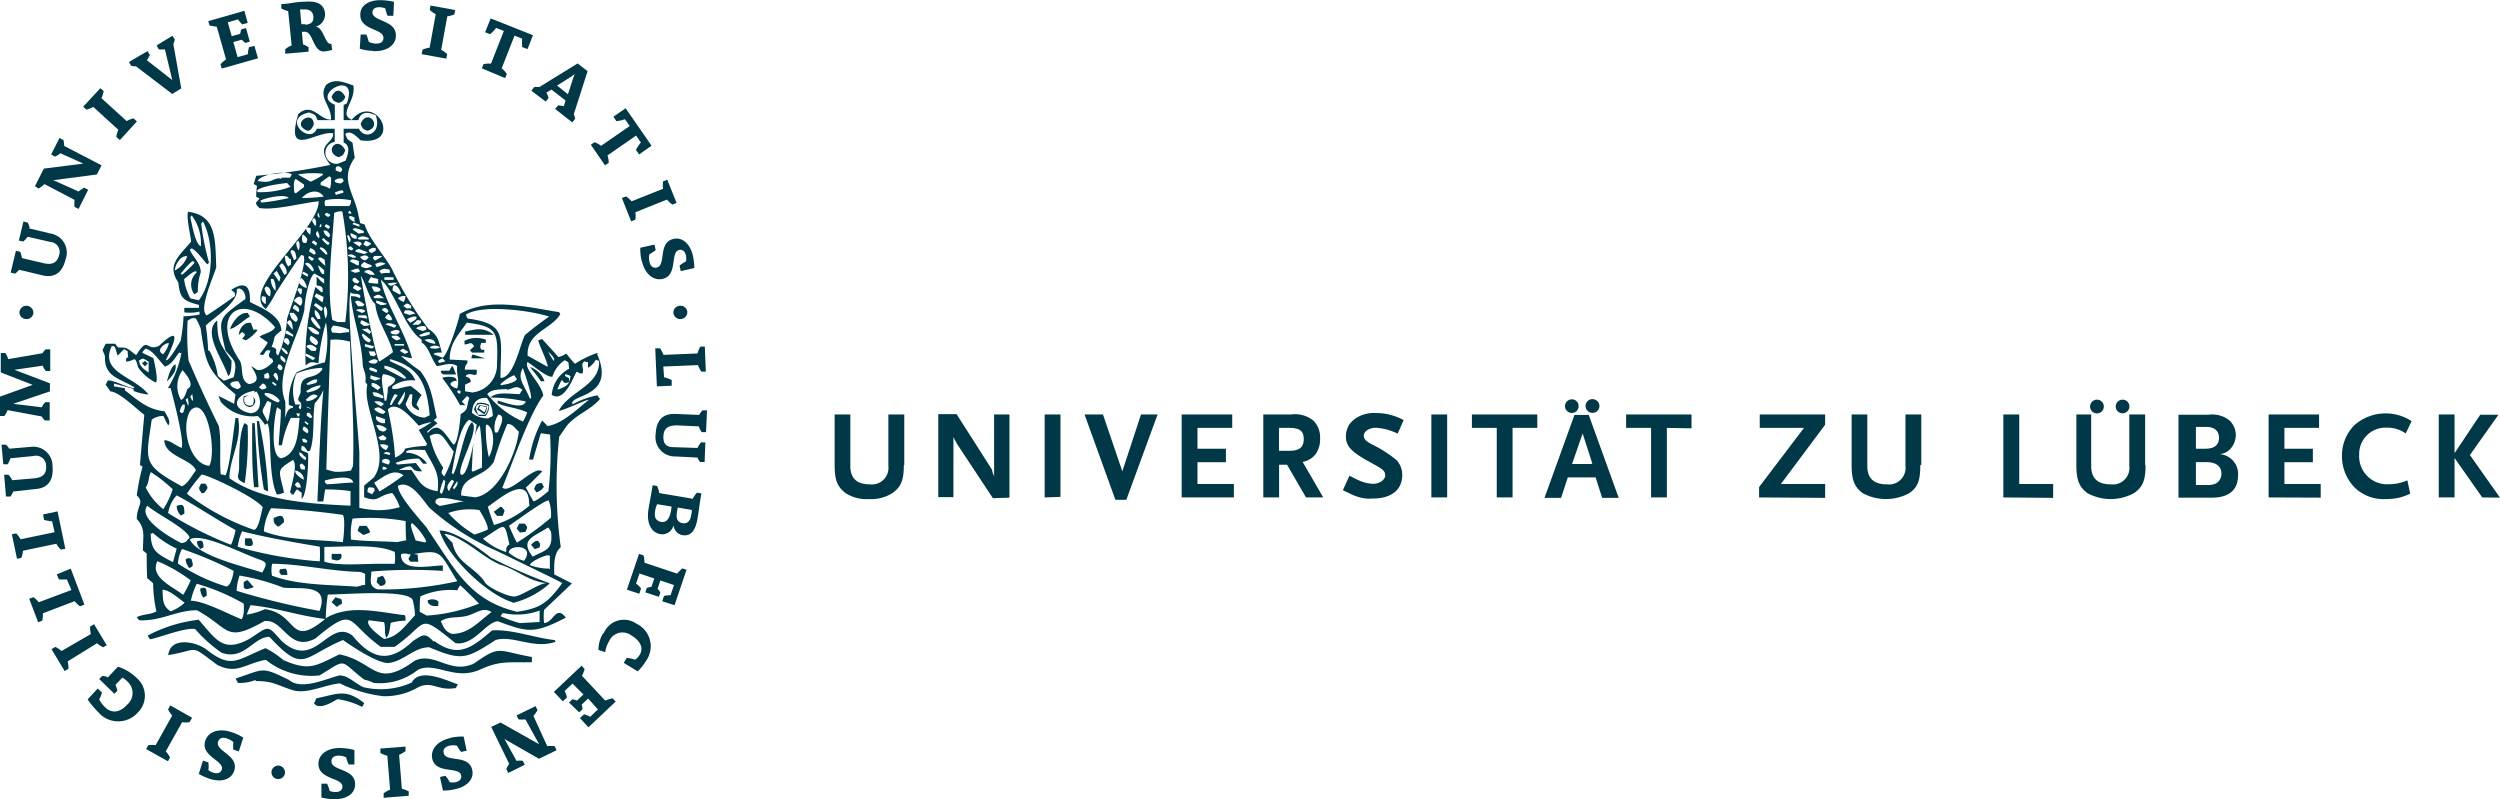<svg id="Ebene_1" data-name="Ebene 1" xmlns="http://www.w3.org/2000/svg" viewBox="0 0 229.38 73.32" width="2293.8" height="733.2"><defs><style>.cls-1{fill:#003847;}</style></defs><title>universitaet_luebeck</title><path class="cls-1" d="M63.6,41.21a9.28,9.28,0,0,0-2.06,1c-1.22-1.31-.39-.92-1.51-.62-.5-.56-1-1.11-1.51-1.66l-.34.13c0,.29,1,2.27.84,2.42L57.2,41.46c-.09-2.15,2.1-2.35,3-3.8l-.11-.19c-3-.47-6.45-1.39-9.11.17-.12.7-1.21,4-1.6,4l-.81-.31c.06-.18.59-.15.76-.15C49,40,49,39.62,48.09,39a32.33,32.33,0,0,1-3.38-5.57c-.81-1.37-2.07-2.72-2.46-4l-.41-.13c-.05-.21-.09-.41-.14-.61-.36-2.18-1.81-3.31-.36-5.39-.08-.47-.14-.93-.21-1.39-.51-.32-.48-.3-.66-.79.48-.38,1,.2,1.41.59,4,.53,1.39-4.52-.82-1.89-1.26-.54.41-1.7.15-3.15-.94-.32-1.69-.66-2.49-.06-.78,1.2.51,1.9.44,3.19-1,.09-1.73-1.65-3-.51-1.26,4.19,1.65,1.5,3.19,1.77.12.95-1.75,1-.25,2.9a59.73,59.73,0,0,1-6.8,1c-.08.25-.16.5-.23.75l.3.18a5.92,5.92,0,0,0-.07,1l.29.14c-.2.43-.58.29,0,.89,1.43.22,3.85-.46,5.44-.62,0,2.69-7.29,8.06-4.85,9.88a10.61,10.61,0,0,0,.94-1.52c.23-.34,2-3.12,2.33-3.44l.21.08c.29,1-1.15,4.49-1.53,5.77a9.57,9.57,0,0,1-.82,3.38c-.47-.33.2-.57-.6-.8.44-1-.06-.74.9-1.5-.09-1.47-1.94-2.09-2.89-2.62.08-1.69-.64-1.82-1.72-1.1l.34.27V36c-.84.6-1.75,1.24-2.58,1.77-.8-.52.68-3.69.87-4.41-.09-2.69,0-4.76-2.57-5.1-.21.4.2,2.06.27,2.73-1.09,1.32-2.28,2.16-1.18,3.75.16,1.49.47,1.69,1.9,2.07,0,.08,0,.17,0,.27H25.7c0,.13,0,.27,0,.41a4,4,0,0,0,1.4-.07,2.53,2.53,0,0,0,0,.27,9.45,9.45,0,0,1-1.47.16,15.66,15.66,0,0,1-.27,2.26c-.18.3-1.16,2-1.35,1.75.87-1.75,1.43-3.25-.64-1.29-1.22.54-.93-1-2.09.85-.84-.65-.8-.73-1.64-.7-.1-.11-.19-.23-.28-.35h-.87c-.1.19-.2.38-.29.58.07.17.15.36.22.55-.07,1.93,1.29,2,2.73,2.88-.25.26-1.9-.72-2.47-.64-.07.13-.13.27-.19.4l.43.6c.84.07,2.27,1.51,3.11,2.15-.14,1.53-.27,3.07-.4,4.6l.24.16a19,19,0,0,0-.53,2.64c.73.65,0,.94,0,2.16.8.86.58,1.55.56,2.88l.35.29c0,.75,0,1.5.05,2.26l.54.46a12.49,12.49,0,0,0,.3,2.59c-.6.32-1.17.22-1.81.53l.23.28c2,.1,3.44-.92,5.29-.92,3.06,1.64,2.53,3.08,6.2,1,1.76-.25,2.24,2.9,4.68,1.59,3.72-3.1,2.78-1.52,6,.77H45c3.19-2.24,2-3.22,5.58-.34,1.68.28,2.85-2,3.9-2,2.74,1,3.29,1.18,6.23-.34-.93-1.21-1.14.49-2,.49a5.19,5.19,0,0,1,0-1.2l2.56-2.43v0l-1.63-.83c0-.92-.06-1.92.6-2.49a42,42,0,0,1-.14-10.14l.69-1c.92-1.09,2.1-1.38,3.05-2.46l-.24-.34a7.94,7.94,0,0,0-2.28.83c-.38-.94,4-.57,2.28-4.56ZM33.18,36.09l0,.61h-.09c-.36-.31-.3-.37-.27-.67a.43.43,0,0,1,.32.05Zm.38-.07c-.37-.15-.42-.51-.51-.73l.16-.18c.61.12.35.91.35.91Zm.31-1.6a1.74,1.74,0,0,1,.19,1.09,1.56,1.56,0,0,1-.42-1.09Zm.32-.74c.1.19.21.4.34.61-.11.38-.11.38-.14.36l-.5-.72.3-.25Zm.46-.7a1.15,1.15,0,0,1,.45.94,1.64,1.64,0,0,0-.22.14c-.15-.29-.31-.58-.47-.85a2.55,2.55,0,0,1,.24-.23Zm.84-.37c0,.16,0,.33,0,.5a1.84,1.84,0,0,0-.25.17,1.41,1.41,0,0,1-.3-1c.35,0,.24.25.54.34Zm.5-.09c-.06.07-.14.17-.22.17l-.33-.76.11-.17c.31.06.36.24.44.76Zm.18-.75a1.27,1.27,0,0,1-.2-.69c.05,0,.1-.11.17-.17.23.16.13,1,0,.86Zm18.54,33.6c.07-.11.15-.2.22-.3a5.93,5.93,0,0,0,3.37-.22c0,.34,0,.69,0,1.05l-1.82.1a11.31,11.31,0,0,1-1.75-.63ZM48,57.32c-.6-.76-2.7-3-2.7-3.92,1.13-.54,2.15,1.11,2.87,2a22.65,22.65,0,0,0,6.14,3.95c6,2.91,6,2.91,6.06,3-1.37,1.85-2.06,2.31-4.15,2.61-4.4-1.06-5.66-3.89-8.22-7.6Zm6.49-11.48c.61.33,1.77.39,2.67.83a4.28,4.28,0,0,1-.39.84A8.84,8.84,0,0,1,53.5,45c.35-.49,1.21-.42,1.78-.48a.28.28,0,0,0,0,.08c.72-.15.88-.46,1.44,0l-.26.39c-.81,0-2.13-.26-2.67.32a14.88,14.88,0,0,1,3.24.36c-.25.82-2.13,0-2.58-.08a2.18,2.18,0,0,0,0,.25Zm2.27-3.24c.11.26,1.13,3.28.62,2.74-.48-1.19-1.18-1.77-.62-2.74Zm-2,1.57-.06-.09a4.23,4.23,0,0,1,1.27-.83,3.9,3.9,0,0,0,.25.36c-.21.38-1.1.5-1.46.56ZM39.07,29.63a.45.45,0,0,1-.17.21,2.35,2.35,0,0,0-.32-.23.78.78,0,0,1,.11-.2.69.69,0,0,1,.38.22Zm0-1-.18.11-.29-.18v-.09c.18-.15.13-.15.48.05a.37.37,0,0,0,0,.11Zm-2,3.82a.3.3,0,0,1,.09-.13l.42.23a.2.2,0,0,1-.2.2,1.25,1.25,0,0,1-.31-.3Zm.53,1.21a.41.41,0,0,0-.15.07c-.22-.24-.44-.47-.67-.7.27-.28.7.17.82.63Zm-.44-1.76c0-.07,0-.07.11-.32.16.1.5.17.47.54a.35.35,0,0,0-.13.08l-.45-.3Zm1.37,2.55c0,.13,0,.26,0,.39s0,0,0,0c-.37-.22-.51-.5-.69-.62v.79c.28.09.59,0,.56.57l-.1.08-.57-.5a23,23,0,0,0-.9,7.2c.5-.38.5-.32,1.18-.21a18.79,18.79,0,0,1,.69-3.74,9.87,9.87,0,0,1-.1,3.66A15.55,15.55,0,0,0,36,43a5.1,5.1,0,0,0-.7,3l.37.1v.14c-.49.06-.56.47-.72.93h0s.06-1.41,0-1.54c-1-2.48,1.29-6,1.77-8.38,0-.76.4-3,.92-3.33l.85.49ZM34.36,49.68h.3a8.91,8.91,0,0,1,.82-2.51l.8,0c-.15,1.3-.15,3.33-1.7,3.71-1.13-.2-.56-4.31-.36-4.68l.34.24c0,1-.14,2.07-.2,3.19Zm.1-4.1a.48.48,0,0,1-.16.18,4.26,4.26,0,0,1-1.22-.7,1.09,1.09,0,0,1,0-.18,1.61,1.61,0,0,1,1.37.7Zm-.41-1.35a2.47,2.47,0,0,0-.27-.21.86.86,0,0,1,0-.16.75.75,0,0,1,.39.29l-.13.08Zm-1.91.43,0,.2.16-.12c.52.62.54,2-.55,2-2-.44-1.29-1.8.36-2.05Zm-1.57-.13c-.74-.19-1-.72.08-.72.17.31.44.58-.08.72Zm2-.18L32.9,44c.17.11.23.06.35.42a1,1,0,0,1-.42.15c-.29-.19-.29-.19-.31-.24Zm.4-1.11c.13-.08.26-.16.4-.23a.94.94,0,0,1,.14.38c0,.06-.07.13-.11.2h0a2.25,2.25,0,0,0-.36-.06l0-.29Zm.36,2.37.35.17s-.23,1.86-.36,1.71c-.59-1.21-.56-.73,0-1.88Zm4.87-1.43c0,.4-.89.6-1.19.67l-.13-.11a2.72,2.72,0,0,1,1.32-.56Zm-.38-.24a3.6,3.6,0,0,1-.83.21.83.83,0,0,0-.07-.13c.39-.2.51-.4,1-.36l-.1.28Zm.13,1.21a1.45,1.45,0,0,1-1,.49l-.1-.14c.32-.25.61-.68,1.07-.35Zm-1,1a.87.87,0,0,1,.36.18h-.06l-.33-.14a0,0,0,0,1,0,0Zm.49.94c-.06.05-.1.09-.17.09s-.23-.15-.34-.22v-.2c.23-.16.32,0,.51.33Zm-.32.62a.43.43,0,0,0-.12.11l-.24-.22a.71.71,0,0,1,0-.15c.11.08.23.16.35.26Zm-.45.25c.64.27.34.66.3.62-.39-.27-.52-.3-.3-.62ZM37,49.29a1.11,1.11,0,0,0-.07.16l-.32-.05-.11-.26c.19-.13.27-.06.5.15Zm-.54-2.89h-.07a1.07,1.07,0,0,0-.19-.13c0-.19.07-.19.14-.32l-.45,0A4,4,0,0,1,36,43.09a7.07,7.07,0,0,1,2.32-.51l.06.1c-.73,1.19-2.11.19-2,2.09-.1.54-.46.66,0,1a1,1,0,0,1,0,.63Zm-.18.33,0,.2-.14.15a3.24,3.24,0,0,1-.17-.32l.28,0Zm.58,4.11V51a.13.13,0,0,1-.12,0,1.19,1.19,0,0,1-.49-.48l0-.19c.28.06.28.25.58.43Zm-.09.81,0,.26h-.16c-.32,0-.25-.24-.33-.38.21-.28.21-.18.52.13Zm-.12,1.2c-.36-.22-.78-.5-.78-.84.28,0,.84.34.78.84Zm-.26.71h-.33c-.07-.08-.15-.16-.22-.25a1.25,1.25,0,0,1,.24-.27c.17.15.28.17.31.53Zm-8.38-2h-.13c-1.81-.32-2.52-3.78-1.59-5.09C27.8,45,28.68,50.26,28,51.57Zm-1.6-6-.17-.34.19-.23c0,.06.15.76,0,.57Zm-.36.48c-.08-.19-.16-.36-.22-.54.14-.13.14-.13.18-.13s.16.8,0,.67Zm6.85,9.32c-.13.39-.36,2.08-.82,2.08a21.67,21.67,0,0,1-6.14-3.31,14.64,14.64,0,0,1,1.35-1.76c.49,0,4.82,2,5.61,3ZM25,54.28c1.74.92,3.52,2.14,5.4,3.18A5.92,5.92,0,0,1,30,58.79h-.09a34.47,34.47,0,0,1-5.69-2.88A3.08,3.08,0,0,1,25,54.28Zm-1.21,1.28a5.77,5.77,0,0,1-1.63-2c.34-.51.23-.92.47-1.41a12.34,12.34,0,0,1,2,1.57,7,7,0,0,1-.85,1.81Zm2.43,2.75c1.17-.63,4.87,1.37,6.47,1.89.7.28.52.45.18,1.15h-.07c-1.29-.46-5.85-1.46-6.58-3Zm4,2.89c0,.3-.26,1.44-.68,1.44a16.67,16.67,0,0,1-4.42-2.1,3.17,3.17,0,0,1,.37-1.34,35.53,35.53,0,0,1,4.73,2Zm7.92,3.67-.11,0a66.74,66.74,0,0,1-7.53-1.83,4.83,4.83,0,0,1,.27-1.4,20,20,0,0,1,4,1.1c1.49.19,4.29-.44,3.35,2.11ZM33.76,61.7a2.61,2.61,0,0,1,0-1.14c2.57,0,5.18.66,7.9.74a1.09,1.09,0,0,1,.63.2c0,.34,0,.69,0,1-.25,0-.5.1-.75.16-2.55-.19-5.42-.13-7.76-1ZM38.13,59a11.52,11.52,0,0,1,0,1.33.2.2,0,0,0-.1,0A37,37,0,0,1,30.6,59,5.07,5.07,0,0,1,31,57.58c2.39.6,4.72,1,7.18,1.42ZM33,57.61a4.67,4.67,0,0,1,.66-2.15c2.1.09,4.41.3,6.57.61.29.15.06,2.52,0,2.5-2.39-.25-5.14-.15-7.27-1Zm12,1.83a3.78,3.78,0,0,1,0,1.12H43.47c-1.4,0-3.74.21-4.92-.2l0-1.35c1.68,0,4.88-.29,6.38.44Zm5.74,2.72a31.17,31.17,0,0,1-7.3.75c-.86-.28-.6-.86-.58-1.64a44.8,44.8,0,0,1,6.56-.06v-.5c-1.12,0-3.84.67-3.84-1,.24-.17.55-.06.9,0-.07.13-.15.26-.22.41l.19.25c.24,0,.48,0,.72,0l-.06-.65-.37-.06c2.66-.43,2.33-.18,4,2.48ZM47.8,58.6l-.87-.18c-.21-.64-.64-1.55-.31-1.58a5.36,5.36,0,0,1,1.28,1.63l-.1.13Zm-6.66-2.19a19.07,19.07,0,0,1,4.87.23c0,.58,0,1.17.05,1.76l-.85.17c-1.43-.1-2.85-.06-4.21-.23a5.73,5.73,0,0,1,.14-1.93Zm2-10v-.08c.41-.22.41-.15,1,.25v.08l-.18.15a1.3,1.3,0,0,1-.8-.4Zm.15.6c.27.08.54.18.83.28a2.17,2.17,0,0,0,0,.37h-.22c-.41-.07-.71-.34-.59-.64Zm-.17-1.35c.36,0,.48-.09.89.23a2.28,2.28,0,0,0-.22.22,1.59,1.59,0,0,1-.67-.45Zm0-.47-.16-.34c.33-.1.6.1,1,.3v.21l-.12,0-.73-.2Zm-.23-.94a2.72,2.72,0,0,1,0-.28c.31,0,.52.13.83.41a2,2,0,0,0-.26.24c-.2-.12-.38-.24-.56-.37Zm-.11-.68a2.91,2.91,0,0,1,0-.3l.94.27a1.15,1.15,0,0,1-.56.2l-.39-.17Zm-.08-.8c-.14-.45.5-.08.68,0,0,0,0,.27-.08.22l-.6-.21Zm-.1-.78c.2-.08.51-.34.83-.09v.16l-.21.13c-.26,0-.52,0-.62-.2Zm0-.92.56,0c0,.09.09.18.13.28l-.17.17-.38-.08c0-.13-.09-.27-.14-.39Zm-.33-.49V40.4c.28.06.56.13.86.22-.12.13-.16.18-.28.18l-.58-.18Zm-.29-1s.07-.11.11-.15c.25.19.5.4.75.61a.75.75,0,0,0-.15.2h-.08c-.47-.2-.47-.41-.63-.66Zm.67-.15L42,39.06l.51-.1.3.27a.26.26,0,0,1-.22.27Zm-.79-.92c0-.22.05-.18.11-.31.26.13.52.25.77.39-.16.16-.33.12-.48.14s-.27-.16-.4-.22ZM41.66,38a1.32,1.32,0,0,1,0-.24c.22,0,.47,0,.71,0a1.32,1.32,0,0,1,.13.29.32.32,0,0,0-.13,0,5.13,5.13,0,0,0-.67-.09Zm-.22-.71a.83.83,0,0,1,.88.06.55.55,0,0,1-.32.19l-.56-.25Zm-.07-.77c.24-.25.53,0,.86.24l-.15.18a3.17,3.17,0,0,0-.43,0l-.28-.4Zm.54-2.37c.35.48.82,2.27,1.31,2.56.14,1.55,1.19,2.82,1.63,4.43A14.06,14.06,0,0,1,43.6,42c-.36-.39-1.59-6.93-1.69-7.86Zm3.15,9.42c0,.4-.38.56-.68.79a6.33,6.33,0,0,1-.15,1.23l-.08,0-.09,0c0-.57-.43-2.08-.1-2.43a2.33,2.33,0,0,1,1.1.42Zm-1-.92c0-.1,0-.19,0-.27a3.51,3.51,0,0,1,2,1.11s-.09.09-.16.09l-1.79-.93Zm.19,5.56c0,.08-.17.19-.25.22-.54-.08-.47-.22-.7-.59a1.21,1.21,0,0,1,1,.37Zm-.32.54.32.25c0,.07-.09.14-.13.22h-.42c-.08-.09-.14-.18-.21-.27l.44-.2Zm.49,1c0,.07-.17.39-.22.37a1,1,0,0,1-.55-.49.93.93,0,0,1,.77.12Zm.14.73,0,.09h-.07a4.6,4.6,0,0,0-.5-.13.41.41,0,0,1,.61,0Zm0,.66c0,.1-.09.35-.15.31l-.55-.19a1.48,1.48,0,0,1,0-.21.48.48,0,0,1,.71.09Zm-.65.52a.42.42,0,0,1,.36.12v.06a.45.45,0,0,1-.25.08l-.12,0a1.85,1.85,0,0,1,0-.24Zm1.9.78a23,23,0,0,1-2.2,1.48l-.49-.8c.79-.48,1.76-1.39,2.69-.68Zm-2.69,1.16a2.21,2.21,0,0,0,.05.25c-.24.33-.24.33-.26.32l-.4-.19c0-.51.12-.48.61-.38Zm1.67.47a4.46,4.46,0,0,1,.68,1.29,6.9,6.9,0,0,1-2,.28,8.76,8.76,0,0,1-1.71-.22l0-5.11c-.1-2-1.3-14.1-.77-14.67.12.28.76,0,.88.38l-.1.16a1.25,1.25,0,0,0-.79-.16c.19,2.13,1,4,1.09,6.29.07.57.36.78.24,1.56a2.35,2.35,0,0,0,.19.25c-.56,2.11,2.27,6.34.55,8.56-.29.23-.57.47-.85.71,0,.35,0,.71,0,1.06,1.43.53,1.2-.19,2.58-.38ZM41.49,32.43s-.26.06-.29.07l-.5-.22c.09-.09.37-.25.79.15Zm-.43-.63c-.08,0-.35-.13-.35-.21.25-.21.18-.23.5.05a.39.39,0,0,1-.15.16Zm-4.13,8.78c.22-.24.65-.07.92.22a1.6,1.6,0,0,0-.1.23h-.38a4.82,4.82,0,0,0-.44-.35v-.1Zm.79,1.12a.06.06,0,0,0,0,0,1.24,1.24,0,0,0-.22.18l-.65-.4c0-.14,0-.14,0-.22l.82.39Zm.07-1.19c-.48-.25-.75-.5-.46-.88.1.07,1,.52.46.88ZM37,38.93c.27-.28.72.12,1.07.4a.52.52,0,0,0,0,.18,1.3,1.3,0,0,0-.21,0c-.46-.09-.62-.41-.83-.62Zm.51-1c.21.22,1.11,1.35.45,1-.15-.1-1-1-.45-1Zm.4.14c-.27-.42-.26-.46-.23-.81a1,1,0,0,1,.51.84l-.28,0Zm-.33-1.23a1.26,1.26,0,0,1,.2-.2c.21.15.42.29.64.46a.64.64,0,0,1-.15.28c-.25-.18-.47-.37-.69-.54Zm.07-.81a2.54,2.54,0,0,1,.16-.28l.66.32a1.52,1.52,0,0,1-.1.51l-.72-.55Zm1,.9a1.1,1.1,0,0,1,0,1.15l0,0c0-.08-.32-1.12,0-1.12Zm.69,1.77a5.3,5.3,0,0,1,1.48.36,2.18,2.18,0,0,0,0,.25c-.29,0-.57.06-.85.09l-.69-.06c-.2-.37-.07-.38.07-.64Zm1.57,1.41c.09,3.78.4,7.63.27,11.47A3.68,3.68,0,0,0,41,52a6.25,6.25,0,0,1-1.54.11l-.73-.2q.18-6,.38-11.9a4.45,4.45,0,0,1,1.77.17Zm.81-7.27a1.75,1.75,0,0,0,0,.32h-.17l-.67-.36a1.62,1.62,0,0,1,.19-.17,1.25,1.25,0,0,1,.69.2Zm.11.88a1.05,1.05,0,0,1-.54.13c0-.07-.31-.12-.34-.17a2,2,0,0,1,.72-.21l.16.25Zm-.68.67.21-.1.41.37-.16.17c-.28,0-.54-.17-.46-.44Zm.8.87c0,.14-.3.26-.35.26l-.44-.26a1.73,1.73,0,0,1,.22-.31c.18.1.38.19.57.31Zm-3.17,18c-.21-.18-.2-.2-.18-.34.52-.15,2.46-.61,2.6.19-.8,0-1.74.15-2.42.15Zm-.8-20.07c.08,0,.38.29.55.43,0,.12,0,.23,0,.36a.2.2,0,0,0-.1,0c-.21,0-.45-.73-.46-.77Zm0-.64c.19-.2.25-.08.59.09l.07.54a0,0,0,0,0-.05,0A4.59,4.59,0,0,1,38,32.6Zm.85-.38h-.15l-.55-.53c0-.3.64.05.7.52Zm-.61-2.5h-.06a.11.11,0,0,0-.06,0c0-.09.07-.19.11-.28s.13.13,0,.31Zm.11,1.11.16-.11a1.76,1.76,0,0,0,.55.44,1.14,1.14,0,0,0-.1.19h-.08a2,2,0,0,1-.53-.52Zm.12-.79h.31c.15.18.45.36.21.62-.4-.21-.38-.33-.52-.62Zm1-1.62a1.33,1.33,0,0,1,.75-.14,34,34,0,0,1,.27,10.15h-.7l-.49-.2c-.54-2.89,0-6.92.17-9.82Zm1.27,2c.13.13.41.54.11.69-.09-.32-.26-.53-.11-.69Zm.27-.15.53.25a1.06,1.06,0,0,0,0,.26h-.16c-.18,0-.56-.29-.35-.52Zm1,1a1.64,1.64,0,0,0-.21.24l-.58-.38c.21-.1.7-.16.79.14Zm.53.75a.6.6,0,0,1-.34.16c-.54-.15-1.18-.21-.47-.46l.81.3Zm.11.49c-.13.11-.25.25-.36.25a.6.6,0,0,1-.44-.32c.33-.09.48-.27.8.07Zm.26.7a.27.27,0,0,0,0,.13l-.46.15c-.68-.11-.62-.26-.22-.58a2.13,2.13,0,0,0,.7.3Zm.3.84c0,.06-.2.05-.29.05-.32,0-.63-.35-.75-.2.31-.42.76-.24,1,.15Zm.3.49a2,2,0,0,0,0,.36h-.22c-.41-.06-.51,0-.71-.14a3.77,3.77,0,0,1,.28-.48c.21.17.45.08.68.25Zm.21.85v.13c-.17.18-.39.13-.6.11l-.21-.45a1,1,0,0,1,.81.21Zm.32.85-.86,0-.12-.12c.44-.26.51-.29,1,.14Zm.27.51c-.11.12-.48.12-.57.12l-.43-.21a1.42,1.42,0,0,1,.05-.22l.95.31Zm.15.69a.85.85,0,0,0-.1.14h-.14a4.17,4.17,0,0,1-.38-.27c.13-.21.44-.28.62.13Zm.34.73-.13.1a.67.67,0,0,1-.53-.26c.07-.09.19-.32.32-.32a1.23,1.23,0,0,1,.34.48Zm.38.56a.86.86,0,0,0-.13.2h-.12c-.26-.11-.5-.2-.75-.28.2-.21.64-.09,1,.08Zm.29.5a.3.3,0,0,0,0,.13c-.08.09-.16.2-.28.2-.33,0-.48,0-.56-.24.26-.09.45-.27.82-.09Zm.11.76a3,3,0,0,0-.39.13c-.22-.15-.5-.27-.43-.43.47,0,.52-.09.82.3Zm.3.44,0,.16H45a.26.26,0,0,1,0-.14c.27,0,.54,0,.82,0Zm.38.72c0,.07,0,.07-.3.2l-.47-.28.28-.2c.16.08.32.18.49.28Zm2,5.82-.49.23A2,2,0,0,1,46,45.92c.13-.3.26-.61.4-.91h.22c0,.9-.29,1.09.62,1.48A.58.58,0,0,0,47,46a2.45,2.45,0,0,1,.48-.92,8.09,8.09,0,0,0-1-.83c-.46,0-1.41.4-1.7.24a1.41,1.41,0,0,1,0-.2,3,3,0,0,1,2.12-.55c-.45-1.1-1.44-1.31-2.33-1.78,0,0,0,0,0-.18,2.68.72,3.38,2.23,3.65,5.2ZM45,45a.56.56,0,0,1,.28.11,4.13,4.13,0,0,0-.55.87h-.17A3.75,3.75,0,0,1,45,45Zm.95-.2h0A1.68,1.68,0,0,1,45.43,46l-.15-.15.66-1.09Zm2.43,2.76a7.17,7.17,0,0,1-1.17.71c.25.42.5.86.77,1.3a.57.57,0,0,0-.12.18,9,9,0,0,0-1.92.25c0,.32-.63.72-.9.81a26.41,26.41,0,0,0-.67-4.41c.84-.91,2.21.84,2.86,1.5a4.16,4.16,0,0,1,1.15-.34Zm.52,6.32h-.1c-1.35-.27-1.51-.86-2.26-1.93l-1.17,0,0,0c1.82-.84.71.21,2.15.12-.19-.27-.39-.51-.58-.76-.57.05-1.14.09-1.7.15,0-.06-.11-.1-.16-.15a5.55,5.55,0,0,1,2.16-.4l.36.46h.38a2.34,2.34,0,0,0-1.92-1v-.12c.31-.24,1.22-.13,1.72-.13.72,1.44,1.39,2,1.16,3.8Zm6.34,5.58h-.08a5.76,5.76,0,0,1-2.06-1.21c2.14-1.31,1.92-1.71,2.43.53-.31.23-.29.29-.29.69Zm1.65.81H56.8a3.91,3.91,0,0,1-1.33-.73c0-.79,2.49-.75,1.41.73Zm-4.52-2.37a9.78,9.78,0,0,1-2.45-2,5.81,5.81,0,0,1,2.85-.27c.14.23.88,1.41.76,1.8a9.73,9.73,0,0,1-1.16.43Zm-3.25-2.65c-.13-.12-.38-.18-.38-.35,0-.75,1.76-.18,2.6-.07-.9.16-2.12.42-2.22.42ZM50.75,53h0c.07.31-.09.45-.3.74l-.1-.17c.12-.19.24-.38.37-.57Zm-.8.85h0c-.3-.43.09-.75.28-1a2.39,2.39,0,0,1,.22.12c0,.07-.38.74-.46.92Zm-.6.28h-.07L49.15,54a3.75,3.75,0,0,1,.35-1.15l.14.11a2.7,2.7,0,0,1-.29,1.12Zm-1.13-5.31c1.17-.58,1.26.28,2.2,1.43a8.66,8.66,0,0,1-.86,2.28c-.41-.3-.21-.5-.1-.78a8.27,8.27,0,0,1-1.24-2.93Zm3.6-1.5.71.47s-.72,5-1.45,4.58c-.47-.5,1.84-4.22,1-4.79-.66.59-1.11,3.57-1.67,4.72-.18,0-.13,0-.17-.08.27-1.25.61-4.18,1.62-4.9Zm1,.57A21.92,21.92,0,0,1,53,51.74l-.83.37L52.07,52c.1-1.13,0-3.27.74-4.14Zm-.72-1.12c0-.95.45-1.48,1.36-1.43A2.8,2.8,0,0,1,54,47l-.41.21a2.17,2.17,0,0,1-1.5-.5Zm1.36,1c.81.44.67,2.2.18,3h0a11.89,11.89,0,0,1-.27-2.89l.13-.15Zm1-.9c.84,0,.15,1.23,0,1.64h-.13a.5.5,0,0,0-.13,0,2.22,2.22,0,0,1,.29-1.61Zm1.94,1.53c-.2,1.91-1.82,5.74-4,6.06l-1.3-.17c0-1.9,2-1.52,3-3.09a30.74,30.74,0,0,1,1.24-3.47c.46,0,.58.25,1,.67Zm1,6.79A8.72,8.72,0,0,1,54.11,57c-.2-.57-.43-1.21-.56-1.68.91-.59,3.79-3.2,3.79-.2Zm1.74-.43a3.73,3.73,0,0,1,.2,1.57,27.75,27.75,0,0,1-3.12,2.29c-.31-.56-.51-1.06-.73-1.55.5-.32,3.41-2.48,3.65-2.31Zm-1.47,5.14c-1.23-1.56.07-1.8,1.38-2.66.1,0,.2.22.3.39.19,1.65-.45,1.64-1.68,2.27Zm1.57-.07,0,1.23A.26.26,0,0,0,59,61a5.27,5.27,0,0,1-1.57-.31c-.09-.28,1.45-1,1.71-.9Zm-10,6c.69-.47,1.42-.28,2.3-.47s1.53-.9,2.35-.37c-1.26.93-2.08,2-3.64,2-.65-.24-.75-.61-1-1.13Zm-1.94-.86c0-.47,0-.95.06-1.42a6.69,6.69,0,0,1,3.39-.56,3.25,3.25,0,0,1,.25-.45c.09,0,1.48,1.41,1.74,1.67a15,15,0,0,1-4.81,1.1c-.21-.12-.42-.24-.63-.34Zm-15.92.39c.12-.35.26-.69.39-1,2.32.2,4.5,1,6.91,1.27a16.12,16.12,0,0,1,.19-2.25c1.55,0,7.32-.5,7.78.49a6.51,6.51,0,0,1,.22,1.41c-.94,1-1.58,2-2.84,2.17-.32-.2-1.84-1.31-1.38-1.71l1.38.18c.15.5,0,1,.2,1.42.33-.3.34-1,.41-1.36A5.39,5.39,0,0,1,46,65.78c0-.16,0-.33-.05-.5-2.45-.29-5-1-7.17.21-3.52,3-2.57-.33-5.68-.77a6.46,6.46,0,0,1-1.78.52Zm-5.08-1.41a6.81,6.81,0,0,1,.54-1.56,19.37,19.37,0,0,1,4.32,1.83c0,.36.06,1.14-.22,1.43-1.3-.53-3.49-1.7-4.64-1.7Zm-2.57-1c.58,0,1.46.79,2,1.18a3.88,3.88,0,0,1-1.29.79c-.78-.52-.69-1.11-.74-2Zm-.5-2.63a14,14,0,0,1,3.06,1.76,11.82,11.82,0,0,1-.69,1.33c-1-.78-3.09-1.63-2.37-3.09Zm-.55-2.49.13-.11A9.27,9.27,0,0,0,25,59.17c-.11.4-.22.8-.33,1.22h-.05c-1.48-.79-2-1-2-2.71Zm-.37-2.6c.84.76,3.47,2,3.88,2.9-.32.41-.35.47-.76.53-.92-.44-4.06-2.26-3.12-3.43ZM22.43,42c0,1,0,1,0,1-.42-.25-.88-.62-.88-1.1.45-.24.28-.22.92.13Zm1.33-.67c-.79-.36.29-1.13.53-1a2.56,2.56,0,0,1-.53,1Zm1.68-.14a9.53,9.53,0,0,1-1.24,3.25l.25,0c.1.43,1.31,4.86,1,5.49-.65-.28-1-.67-1.58-.72,0,1.48,2.41,1.69,2.9,2.76-.34.46-.79,1.3-1.3,1.48-3.66-2-3.31-2.31-2.76-6.11A1.66,1.66,0,0,1,23.78,47c.14.28.28.57.44.86h0c.33-.35-.21-1-.32-1.29-1.61-.18-2.43-1-3.65-1.93a1.48,1.48,0,0,1,0-.19l-1-.17a2.09,2.09,0,0,1,0-.26l1.8.49a1.37,1.37,0,0,0,0,.19,4.91,4.91,0,0,0,1.37.33c-1.29-1.68-4.51-2-3.39-4.42.42-.18.36.5.57.84.19-.2.38-.4.58-.59l.33.2c0,.18,0,.36.05.53a1.37,1.37,0,0,0-.2.13V42c.79,0,.78-.71,1.1.53a4.17,4.17,0,0,0,1.61,1.39c.3-.1-.15-2-.21-2.24l-1-.47c0-.16.21-.3.3-.4.69.21,1.13,1,1.76,1.65.62-.18.9-.76,1.3-1.28l.14.05Zm.11,5.54h-.07a1.6,1.6,0,0,1-.19-.11,1.26,1.26,0,0,1,.27-.67h.18a1.19,1.19,0,0,1-.19.78Zm.41-2.2c0,.18-.38,1.16-.59.94a2.51,2.51,0,0,1,.17-2.68c.28.35,1.22,1.37.42,1.74Zm-.59-10.61c.24-.26.83-1,1.12-1.15l.16.16a10.68,10.68,0,0,1-1.15,1.11l-.13-.12Zm.6-1.57a2.32,2.32,0,0,1-1.13,1.29c0-.52.54-1.43,1.13-1.29Zm1.28-.91c-.56-.14-.88-2.23-1-2.68a1.12,1.12,0,0,1,.13-.16,4.21,4.21,0,0,1,.84,2.84ZM27,36.37l-.74-.16a5,5,0,0,1-.58-1.76s1.15-1.07,1.15-.61a1.47,1.47,0,0,0-.2,2,2.11,2.11,0,0,1,.31-.21,5.52,5.52,0,0,1,.27-1.82c0-.86-.75-1.41-1-2.07a1.67,1.67,0,0,1,.16-.12c.47.17,1.36,1.46,1.46,1.46l.14-.16a22.81,22.81,0,0,1-.72-3.57l.13-.17h.05c1,1.91,1,5.4-.42,7.23ZM30.4,45l-.13.88-1.43-.73s.18.47.19.53A3.82,3.82,0,0,0,32.44,47a3.5,3.5,0,0,1,.66.82,1.7,1.7,0,0,1,.22-.15c.45.61,0,4.75.88,6.54a2.67,2.67,0,0,0,.65-.18c-.48-2.18-.74-2,.82-3,.46.41-.12,2.24-.27,3,.07,0,.1,0,.14.17h.18c.08-.14.17-.28.26-.41s.07,0,.49.24l0,.57c.51-.33.65-3.7.58-4.19l-.61-.27c0-.14,0-.27.05-.4.21,0,.34.22.53.51l.22-.07c.45-1.29.21-3.06.43-4.35a3.8,3.8,0,0,0,.79-1.23l0,0c-.3,3.35-.39,6.82-.55,10.24h.54l.17-1.1a14.6,14.6,0,0,1,2.33.15l0,1.33h-.17c-3.61-.18-7.9-.4-10.94-2.51,0-1.82,1.18-3.49.8-5.53H30.4c-.17,1-.52,4.54-.92,5.26l-.44-.1c-.13-1.53.08-3.07-.18-4.44-1-2-1.94-4.06-2.77-6A23.9,23.9,0,0,1,26,38.25c.32-.16.34-.29.77-.2a8,8,0,0,1,.43.91c.46,3.23.62,3.93,3.23,6.08Zm.87-8.71C28.78,38.1,28.78,38,29.48,41c.88,1,1.08,1,.76,2.44-.34.11-.65.26-.92.32-.19-.14-.37-.28-.54-.43A6.92,6.92,0,0,0,28,41l-.11,0a21.67,21.67,0,0,0-.22-2.3c.81-.78,3-2.14,2.84-3.3.33-.36.94.35.77.93ZM33.88,42c-.37.38-1,.91-1.52.76-.47-.32-.47-.32-.51-.32.33.58,1,1.44-.19,1.63-.88-.26-.53-1.54-.85-2.12-2.95-4.4.27-6.48,3.22-3.1-.23.51-1.29.66-1.42.89.25.16.5.34.75.52a8.08,8.08,0,0,1-.75,1.07c.65.31.29-.56,1-.32-.44.86.23.49.23,1Zm.32,1.73q-.16-.24-.33-.45c.3-.76.61.55.33.45Zm.13-1.46c.15,0,.25,0,.4.32l-.12.2h-.15l-.22-.22a2.63,2.63,0,0,1,.09-.3Zm.23-.82c.09.06.58.33.37.66-.31-.24-.51-.34-.37-.66Zm.08-.73a1,1,0,0,1,.57.52s-.09.1-.13.1c-.22-.21-.52-.42-.44-.62Zm.38-.89c.18.06.26.06.35.46-.14.21-.14.21-.17.2a4.11,4.11,0,0,0-.35-.27c0-.33,0-.23.17-.39Zm.09-.69.58.41s0,.23,0,.18L35,39.43a.86.86,0,0,1,0-.16,1,1,0,0,1,.15-.14Zm.51-.08-.5-.61c.44-.8.61.73.5.61Zm-.26-1.52a2.11,2.11,0,0,1,.38,0c.06.07.65.58.19.83-.51-.32-.42-.44-.57-.79Zm.29-.43a1.48,1.48,0,0,1,.15-.31c.13,0,.63.37.36.67l-.51-.36Zm.67-.23c-.19-.16-.39-.3-.58-.45.76-1,1,.31.58.45Zm-.13-1.61.28.05c.05.12,0,.64-.13.5a2.22,2.22,0,0,1-.26-.4l.11-.15Zm.28-.91a1.45,1.45,0,0,1,.48.87.5.5,0,0,0-.13,0,1.29,1.29,0,0,1-.6-.45c.06-.15.13-.31.2-.45Zm.17-.6.41.23a.68.68,0,0,0,0,.2.15.15,0,0,0-.09,0c-.38-.21-.38-.21-.44-.29a.58.58,0,0,1,.1-.12Zm0-3.41c.1.11.2.21.3.33s0,.29-.05.44h-.15c-.32,0-.22-.52-.23-.66a1.42,1.42,0,0,1,.13-.12Zm.6,0a.91.91,0,0,1-.38-.55.48.48,0,0,1,.09-.11l.34.06c0,.12,0,.63-.05.6Zm.15.78c.15-.33.17-.27.49,0,0,.06,0,.06-.1.23h0l-.34-.25Zm.31-1.57c-.1-.15-.19-.31-.28-.46.26-.72.52.33.28.46Zm.39,1.06c-.11.07-.11.07-.12,0-.26-.33-.21-.29-.09-.59.07,0,.24.33.21.54ZM38,28.36a2.71,2.71,0,0,1,.13.42l-.08,0a.34.34,0,0,1-.05-.47ZM36.49,27c.42-.55,1.47-.94,2-.13a17.73,17.73,0,0,1-2,.13Zm-3.83.26C33,27,35,26.58,35.28,27a19.92,19.92,0,0,1-2.51.42l-.11-.2Zm-.28-.94c.27-.39,2.17-.64,2.75-.7l.32.35a7.8,7.8,0,0,1-3,.49,1.1,1.1,0,0,1-.11-.14Zm3.16-1.46-.14.27-.78,0s0,.07,0,.11c-.51-.18-.89.27-1.37.27a3.88,3.88,0,0,1-.82-.07c.23-.59,2.51-1,3.15-.61Zm.4.4.74.5V26c-.25.18-.5.37-.74.57l-.16-.1c0-.39-.13-1,.16-1.24Zm2.47-.38a6.1,6.1,0,0,1-1.12.62l-1.17-.66a8,8,0,0,1,2.29-.07v.11Zm.76.28c0,.18,0,1.12-.2.95s-.5-.2-.76-.3a2,2,0,0,1,0-.23L39,25a1.56,1.56,0,0,0,.19.14Zm1.32-1.59-.68.28a1,1,0,0,1-.31-2c0-.4,0-.81,0-1.21H37.86c-.61,1.54-3.32-.94-.7-1.49.49.21.53.1.76.7h1.59c0-.47,0-.94,0-1.41-2.33-.93,2.29-3.4,1.1-.12l-.29.14c0,.46,0,.92,0,1.39h1.35c.26-.85.91-.74,1.59-.45.61,1.67-1,2.32-1.54,1.24h-1.4c0,.41,0,.84,0,1.27.68.28.39,1.08.19,1.65Zm-.29,1.63.13.23c-.09.1-.21.23-.3.23-.88-.07-.54-.51.17-.46Zm.08,1.32-.66.18a1.3,1.3,0,0,1-.11-.19c.08-.05.91-.45.77,0ZM40,24.63l-.4-.16c-.13-.8,1-.16.4.16Zm1,2.56a.73.73,0,0,1-.18.55c-.73,0-1.45,0-2.18,0a.58.58,0,0,1,0-.54,5.8,5.8,0,0,1,2.31,0Zm0,1.25-.27-.05a.91.91,0,0,1,.11-.22c.11,0,.25.32.16.27Zm.37.76c-.37-.14-.6-.31-.54-.52.16-.05.27,0,.52.14-.14.19.06.38,0,.38Zm.4.42a.1.1,0,0,0-.07,0c-.2-.08-.38-.16-.56-.22,0-.05.07-.11.11-.15l.52.19v.14Zm.4.43a.76.76,0,0,0,0,.16,3.7,3.7,0,0,0-.48.06l-.52-.37c0-.33,1,.1,1,.15Zm.44.65,0,.11c-.3,0-.6,0-.89,0l-.12-.13c.39-.2.45-.23,1.06,0Zm.24.49a.82.82,0,0,1-.42.25l-.3-.18a2.59,2.59,0,0,1,.19-.33,1.37,1.37,0,0,1,.53.26Zm.44.6c-.16.12-.26.23-.44.23s-.23-.23-.24-.26c.25-.13.31-.25.66-.16a1.37,1.37,0,0,0,0,.19Zm.55.59c-.59.34-.59.34-.65.34-.25-.22-.2-.22-.06-.41l.69,0,0,0Zm.33.65a5.34,5.34,0,0,1-.83.31c-.05-.1-.09-.21-.13-.29.37-.13.54-.25,1,0Zm.39.57a1.14,1.14,0,0,0,0,.27c-.27,0-.53,0-.78.06a1.9,1.9,0,0,0-.19-.21c.27-.28.55-.26,1-.12Zm.39.91h-.89l0-.24q.41,0,.84,0v.27Zm.3.27a2,2,0,0,1-.61.28,2.79,2.79,0,0,0-.33-.19,2.55,2.55,0,0,1,.94-.09Zm.07,1-.51-.29c0-1.41,1.26.68.51.29ZM46,36c0,.07-.1.57-.21.52a1.46,1.46,0,0,1-.49-.32A.83.83,0,0,1,46,36Zm.55,1.13a3.54,3.54,0,0,0-.45,0l-.31-.24c.39-.24.29-.31.73,0a.91.91,0,0,0,0,.23Zm.35.46-.54.14-.52-.18a1,1,0,0,1,.13-.25c.39,0,.46-.05.93.29Zm-.47.85-.3-.32c.92-.53,1.28-.11.3.32Zm1-.14c0,.43-.61.33-.39.3-.07,0-.33.07-.39,0l.42-.4a2.58,2.58,0,0,1,.36.05Zm.44.78c-.21.11-.21.11-.33.11C47,39,47,39,47,38.93c.14-.15,1-.39.9.12Zm.37.42a2.85,2.85,0,0,1-.87.21.83.83,0,0,0-.14-.13c.26-.08.63-.33,1-.27a.65.65,0,0,0,0,.19Zm.49.87a1.84,1.84,0,0,1-1-.36c1-.26,1,.38,1,.36Zm-.4.43-.1-.12a.86.86,0,0,1,.93,0c-.21.22-.62.11-.83.11Zm.49,1.61c.64,0,1.22-.41,1.92,0-.11.67.24,1.3,0,2.06a1,1,0,0,1-.61-.33V44a.65.65,0,0,1,.57-.22c0-.1-.09-.19-.13-.28a1.9,1.9,0,0,0-1.21,0A18.25,18.25,0,0,1,51,46h.49l-.33-.32.46-.5c.05,0,.12.05.24.18-.33.8,0,1-.81,1.47,0,.43-.32,3.16-.71,2.73-.78-1-1.34-2.17-2.3-1L48,48.4c.3-.24.61-.49.93-.73-.12-.11-.24-.2-.35-.29l.29-.22c-.39-1.69-.5-3-1.53-4.3a19.36,19.36,0,0,1-1.75-1.36c.22,0,.64.19,1,.19-.66-2.53-2.45-5-2.85-7.19C45,35.51,45.93,39,47.48,40a2.11,2.11,0,0,0,0,.26c.63.38.79,1.31,1.35,2.1Zm2.11,2.56a1.62,1.62,0,0,1-.19-.17c.05-.19.08-.17.3-.1a1.36,1.36,0,0,0,0,.21c-.1,0-.06.06-.13.06ZM49.6,42l-.51.13C49,42,49,42,49,41.93a3.48,3.48,0,0,1,.38-.23c.08.08.17.18.27.27Zm2-3.57c2.92.37,2.88.89,2.79,4a2.55,2.55,0,0,1-2.26,2.41l-.67-.11c0-.21,0-.41,0-.61l.52-.24c0-.53-.46-.39-.46-.56.46-.5,1.14.42,1-.57H51.44c0-.57.3-.43.23-.85l-1.62-.08c0-1.5.77-2.21,1.56-3.37ZM57,39.51c-.47.69-1,4-2.29,4h0c0-3.73.72-4.95-3-5.45a.87.87,0,0,1-.16-.37c1.47-.95,6-.37,7.62.19-.77.54-1.49,1.08-2.19,1.67Zm2.66,2.43a.07.07,0,0,0-.06,0,4.17,4.17,0,0,1-.5-.84h0c.08.1.63.53.52.83ZM61,43.82v-.29l-.37-.2v-.14c.15,0,.28,0,.5.15-.1.86-.42.93-1.07,1.21l-.13,0c.71-1.67.22-.22,1.07-.68Zm2.75-1.93c.18,2.3-2.76,2.83-3.69,4.63.42,0,2.63-1.09,2.75-1-1.07.86-2.47,2.22-3.79,2.4-.16-.18-.33-.35-.49-.51A11,11,0,0,0,57.34,51l.36,0c.23-.81.47-1.62.71-2.42l.85.12a30.59,30.59,0,0,1-.15,5.2c-.21.17-1.2,1-1.39.91-.23-.41-.46-.82-.68-1.24.49-.44,1-1,1.5-1.47-.65-.7-3,2.17-3.66,1.46.85-2,2.39-6.59,3.76-8.44-.21-1.15-1.79-2.43-1.46-3.07.57.31,1.69,1.38,2.29,1.35a2.85,2.85,0,0,1,1.13-1.52c.11.06.22.11.34.19l.07.59a3,3,0,0,0-1.6,2.4c1.26.82,2.14-2.11,2.3-2.11s.21.21.54.13c.14-.57-.23-.69.14-1.09l.35.08c0,.16,0,.34,0,.51a1.93,1.93,0,0,0,.72-.75,2,2,0,0,1,.27.12Zm-5.3,1.92h.3a2.13,2.13,0,0,0-1.34-1.31,15.15,15.15,0,0,1,1,1.3Zm.22,9.65-.17-.32c-.49.07-.52.07-.7.55L58,54a1.14,1.14,0,0,0,.69-.5ZM51.47,39.23v.32l2.63,0c-1-.74-1.59-.52-2.63-.3Zm-.06.89c0,.1,0,.21,0,.31.47,0,.59-.34.88.18-.11.1-.22.19-.33.3s.09.17.13.27l1.13,0v-.26l-.27,0c-.18-.31-.06-.4,0-.63l.42,0V40a2.43,2.43,0,0,0-2,.12Zm.77,1.22a.5.5,0,0,0-.13.37l1.26,0-1.13-.35Zm-1.91,1.07c-.09.14-.17.28-.25.43l-.74,0-.06.14.23.21,1.19,0-.29-.71Zm-9.8-19.79c-.72-1.44-2,.14-.63.63.42-.14.44-.18.63-.63Zm0-4.91c-.39-.73-.91-.75-1.26,0,.18.38.12.37.63.56a.78.78,0,0,0,.63-.56Zm1.41,2.49c.16.37.13.45.62.63,1.43-.38,0-2.15-.62-.63Zm-4.3.07c0-1.47-2.22-.09-.58.56.33,0,.44-.3.58-.56ZM32.41,39.1a.52.52,0,0,0-.36,0c-.08-.22-.16-.42-.22-.62-.57-.2-1.12.5-1.12,1.08l.3-.28.26.24c0,.11-.17.27-.25.39l.32.15a3.47,3.47,0,0,0,1.07-.93ZM29.89,39c.45,0,1.29-.84,1.83-1.12l-.19-.33c-.78-.1-1.37.81-1.64,1.45ZM30,41.89c-1.12-1.68-1.24-1.83-1.28-3.66-1.4,1.1.54,3.6,1,5.1a0,0,0,0,0,0,0c.34-.14.31-1.24.31-1.47Zm1.24,5.75c-.51.74-.51,3.17-.51,4.09h0c0,.74-.42,1,.43,1.4h.09a29.74,29.74,0,0,0,.26-5.3l-.31-.21Zm.69,0c0,1.89-.05,3.92.17,5.89l.41,0q-.18-2.94-.35-5.87Zm.44-.09A48,48,0,0,0,33,53.74l.32.16a.11.11,0,0,1,.07,0,38.55,38.55,0,0,0-.84-6.45.79.79,0,0,0-.22.05Zm-8.24-3.74c.45-.5.89-.91.76-1.56-.43.22-.62,1-.77,1.52a.08.08,0,0,0,0,0Zm-1.74-1.66c-.45-.12-.06-.38-.57,0l.25.28c.07,0,.25-.24.32-.31Zm4.77,20.69a1.39,1.39,0,0,0,.29.83l.31-.19c0-.75-.12-.83-.6-.64Zm12.41.79-.36.45c.13.11.26.24.4.37s.07,0,.55-.22a.86.86,0,0,0-.06-.43l-.53-.17Zm8.46.33c0,.26.23.4.54.48l.42,0A1.37,1.37,0,0,0,49,64a.92.92,0,0,0-1-.06ZM58.3,59.05c.1-.39,0-.38-.16-.6-.43,0-.5.35-.64.35l.36.42.44-.17ZM57,57.63c.24-.51.18-.41-.06-.76h-.5a3.21,3.21,0,0,0-.24.45c.09.11.19.25.3.37l.5-.06Zm-2.08-1.47c.06-.17.12-.32.17-.47-.42-.64-.36-.29-1,.09l.3.38ZM52.62,45.77c-.42.67-.46.6.12,1.23.19,0,.4,0,.61,0A1.52,1.52,0,0,0,53.67,46a1.35,1.35,0,0,0-1.05-.18Zm1,.27a1.54,1.54,0,0,1-.31.84l-.63,0c-.56-1,.08-1.17.94-.8Zm-.17.08L52.79,46l-.23.39.62.43h.06a.89.89,0,0,0,.21-.65Zm-.61-.07.56.13a.87.87,0,0,1-.18.48h0l-.5-.36.17-.25Zm-11.05,11c-.07.15-.13.32-.19.48l.52.38a2.6,2.6,0,0,0,.62-.24c0-.19-.31-.56-.32-.59l-.63,0Zm2.12,4.6-.49.17c0,.14-.05.28-.07.43l.34.35c.75-.1.46-.58.22-.95Zm-3.84-2-.84,0a2.33,2.33,0,0,0,0,.5l.39.1c.42,0,.57-.21.48-.58ZM33.9,56.37c0,.4,0,.45.38.78.14,0,.42-.3.57-.41,0-.93-.63-.48-1-.37Zm-2,1.85h-.62a2.58,2.58,0,0,0,0,.63.94.94,0,0,0,.41.08c.5,0,.25-.48.16-.71Zm2.57,2.85-.06.25.18.26.56,0A.9.9,0,0,0,35,61l-.52.07Zm-3.11,1.82a2.66,2.66,0,0,0,.71-.19l-.55-.63c-.18,0-.24.11-.37.17v.5l.21.15Zm-5-2.77c-.3-.14-.31-.06-.53,0,0,.33.1.47.31.83.5-.17.33-.35.22-.84Zm.5-1.6c0,.27.1.39.29.7a3.07,3.07,0,0,1,.31-.17c0-.59-.15-.72-.6-.53ZM25,55.25a1.24,1.24,0,0,0,.39.88l.32-.17c0-.77-.11-.94-.71-.71Zm2.51-1.18c.4-.52.39-.44.13-.86h-.41c-.22.5-.25.37.06.87Zm4.36-8.91c.19.08.28.34.13.79l-.25.11c-.51-.05-.61-.35-.54-.76a.89.89,0,0,1,.45-.18,1.56,1.56,0,0,0-.49.07c-.15.51,0,.87.54,1,.6-.16.67-.83.16-1Zm-.21,0,.21,0a.46.46,0,0,0-.21,0Zm24.17,19a8,8,0,0,0,3.41-1.81A46.39,46.39,0,0,1,53.84,60c-1.13-.91-3.37-2.5-4.73-2.5.79,2.55,4.48,5.95,6.74,6.6ZM50.27,58.6a9.3,9.3,0,0,1-.71-.78c1.06,0,3.06,1.61,3.81,2.09a8.86,8.86,0,0,0,1.31.73c1.43.39,2.67,1.58,4.28,1.69-.7,0-2.36,1.23-3,1.23s-2.59-.9-2.72-1.39c-1.06-1.43-2.6-1.7-2.94-3.57ZM27.06,65.69a13.13,13.13,0,0,0-4.71,1.45c0,.09.12.21.22.35.92-.19,3.28-1.12,4.13-.94a13,13,0,0,0,2.42,2.17c2.09.74,2.92-1.46,4.39-1.46,3.17,3.41,3,1.89,6.75.29,0,0,2.75,2,4.08,2.12,1.48-.11,2.38-1.45,3.83-1.45,3,1.26,3.39,1.08,6.1-.67,1.59-.46,3.44.86,5.49.17a.77.77,0,0,0-.07-.16c-1.93-.22-3.9-1-5.75-.89-1.88,1.61-3.1,2.56-5.27,1l0,0a.08.08,0,0,1,0,0h-.12c-.83-.88-1-.53-1.83-.06-2.2,2.1-3.77,1.74-5.6-.47-2.18-1.63-3.42,3.31-6.49.5-1.33-1.49-1.11-1.41-2.87-.24-2.46,1.37-3.08.19-4.71-1.67ZM24.2,68.94c3-.47,1.85-1.1,4.53.9,1.8.9,2.53-.12,4.45-.47a6.67,6.67,0,0,0,4.93,1.43c2.63-1.6,1.74-1.42,4.09.38a3.83,3.83,0,0,1,.87.31,5.61,5.61,0,0,0,4.06-1.2c1.61-.78,3.33,1,5.65,0,1.89-.88,2.73-.65,4.81-.7,0-.17,0-.33,0-.48-3.21-.57-2.86-1.13-5.33.61-2.2,1-3.58-1.11-5.42-.27-3.62,2.65-3.62.08-6.91-.58-2.25,1.09-2.76,1.55-5.15.52a7.83,7.83,0,0,0-1.63-1.09c-2.66,1.08-3.12,1.94-5.45.1-1-.72-3.25-1.15-3.47.5Zm6.21,2.15c.07.13.13.26.21.4a4,4,0,0,0,1.59-.26.31.31,0,0,1,.07.09c1.67,0,1.92.41,3.53.88,1.31.27,2.8-.54,4.15-.67a12.54,12.54,0,0,0,4,1.18,6.07,6.07,0,0,0,3.21-.83c1.33-.61,1.73.37,3.45.08a3.65,3.65,0,0,1,.18-.34c-1.15-.4-3.49-1.54-4.24-.16a6.92,6.92,0,0,1-4.43.42c-.84-.39-1.38-1.08-2.2-1.08-1.28.33-3.5,1.39-4.63.41-2.58-1.26-2.21-1-4.91-.12Zm7.38,1.82a1.4,1.4,0,0,1-.19.44c.43.69,1.71-.12,2.16-.37a7,7,0,0,1,2.23.7c.07,0,.16-.24.22-.34-1.74-1.37-2.44-.83-4.42-.43Z" transform="translate(-8.79 -8.83)"/><path class="cls-1" d="M30,76a4.36,4.36,0,0,1,1.11.51l-.41,1.26-.5-.16a3.27,3.27,0,0,1,0-.69,1.63,1.63,0,0,0-.61-.34c-.34-.11-.67-.07-.79.3-.28.89,1.94,1.23,1.48,2.67-.24.74-1.08,1.11-2.25.74a5.93,5.93,0,0,1-1-.45l.38-1.22.5.16a3,3,0,0,1,0,.71,1.46,1.46,0,0,0,.47.24c.38.12.66,0,.76-.29.26-.81-2-1.24-1.51-2.65.24-.77,1.15-1.19,2.38-.79Z" transform="translate(-8.79 -8.83)"/><path class="cls-1" d="M26.39,74.73l-.21.36a2.23,2.23,0,0,1-.68,0L24,77.77a2.24,2.24,0,0,1,.39.56l-.19.35-2-1.12.2-.36a2.5,2.5,0,0,1,.67,0l1.52-2.72a2.52,2.52,0,0,1-.38-.56l.2-.37,2,1.13Z" transform="translate(-8.79 -8.83)"/><path class="cls-1" d="M18.67,71l.94-1a4.25,4.25,0,0,1,1.68,1,2.15,2.15,0,0,1,.12,3.23,2.4,2.4,0,0,1-3.64-.1A7.11,7.11,0,0,1,16.83,73l.93-1,.38.37a2.18,2.18,0,0,1-.25.63,2.79,2.79,0,0,0,.55.73c.65.63,1.42.42,2-.23a1.41,1.41,0,0,0,.05-2.13,2,2,0,0,0-.47-.37l-.64.67a2.07,2.07,0,0,1,.18.53l-.27.29-1.4-1.36.28-.28a1.86,1.86,0,0,1,.45.08Z" transform="translate(-8.79 -8.83)"/><path class="cls-1" d="M18.62,68l-.36.22a2.32,2.32,0,0,1-.57-.37L15,69.51a2.53,2.53,0,0,1,.07.68l-.35.21-1.2-2,.35-.22a3.14,3.14,0,0,1,.57.38L17.13,67a2.25,2.25,0,0,1-.07-.68l.36-.22,1.2,2Z" transform="translate(-8.79 -8.83)"/><path class="cls-1" d="M16.52,64.31l-.39.15a2.71,2.71,0,0,1-.49-.47L12.72,65.1a2.53,2.53,0,0,1-.05.67l-.38.15-.82-2.15.38-.15a2.43,2.43,0,0,1,.49.47l3-1.13L14.93,62H14.2L14,61.53,15.28,61l1.24,3.27Z" transform="translate(-8.79 -8.83)"/><path class="cls-1" d="M14.78,59.18l-.4.08a2.1,2.1,0,0,1-.42-.54l-3.06.64a2.13,2.13,0,0,1-.16.66l-.39.08-.47-2.25.39-.08a2.34,2.34,0,0,1,.41.54l3.12-.65-.23-1c-.19,0-.48-.07-.73-.12l-.1-.51,1.33-.28.71,3.42Z" transform="translate(-8.79 -8.83)"/><path class="cls-1" d="M9.61,50l2-.17a1.77,1.77,0,0,1,2,1.8c.12,1.43-.57,2-1.57,2.07L10,53.93a1.86,1.86,0,0,1-.25.46l-.41,0-.17-2,.4,0a1.85,1.85,0,0,1,.34.5l2-.17c.75-.07,1.18-.37,1.11-1.17a.92.92,0,0,0-1.15-.88l-2.13.21a2.11,2.11,0,0,1-.25.55l-.4,0-.16-1.8.41,0a1.46,1.46,0,0,1,.32.42Z" transform="translate(-8.79 -8.83)"/><path class="cls-1" d="M13.39,42.87H13a1.22,1.22,0,0,1-.28-.49l-2.61.38h0L13.37,44v.74L10,45.88h0l2.62.32a1.77,1.77,0,0,1,.32-.47h.41l0,1.68H12.9a2.63,2.63,0,0,1-.29-.37l-3.12-.58a2.86,2.86,0,0,1-.3.54h-.4l0-1.78,3-1.08h0L8.86,43l0-1.78h.42a2.42,2.42,0,0,1,.27.56l3.14-.54a1.28,1.28,0,0,1,.3-.36h.41l0,2Z" transform="translate(-8.79 -8.83)"/><path class="cls-1" d="M11.85,37.57a.62.62,0,0,1-.71.53.61.61,0,0,1-.56-.68.64.64,0,0,1,1.27.15Z" transform="translate(-8.79 -8.83)"/><path class="cls-1" d="M11.44,29.78l2,.48a1.77,1.77,0,0,1,1.37,2.36c-.34,1.39-1.16,1.7-2.14,1.47l-2.12-.51a2.16,2.16,0,0,1-.38.36l-.4-.1.48-2,.39.09a2,2,0,0,1,.16.58l2,.47c.74.17,1.23,0,1.42-.76a.91.91,0,0,0-.81-1.19l-2.09-.48a1.88,1.88,0,0,1-.4.44l-.4-.09.42-1.75.39.1a1.43,1.43,0,0,1,.18.5Z" transform="translate(-8.79 -8.83)"/><path class="cls-1" d="M14.68,22.22,18.11,24l-.43.84-4,.52L16,26.4a3.75,3.75,0,0,1,.51-.35l.37.19L16,28l-.37-.19a2.73,2.73,0,0,1,0-.64l-2.76-1.45a2.74,2.74,0,0,1-.54.41L12,25.91l.81-1.61,3.62-.46-2.1-.95a1.77,1.77,0,0,1-.5.31L13.48,23l.77-1.51.36.19a2.41,2.41,0,0,1,.07.53Z" transform="translate(-8.79 -8.83)"/><path class="cls-1" d="M19.77,21.67l-.31-.28a2.43,2.43,0,0,1,.19-.65l-2.3-2.1a2.67,2.67,0,0,1-.63.25l-.3-.27L18,16.92l.3.27a2.6,2.6,0,0,1-.2.65l2.31,2.1a2.44,2.44,0,0,1,.63-.25l.31.28-1.55,1.7Z" transform="translate(-8.79 -8.83)"/><path class="cls-1" d="M24.69,12.85l.73,4.09-.83.51-3.32-2.53a2.37,2.37,0,0,1-.44-.05l-.21-.35,1.7-1,.22.35a4,4,0,0,1-.27.49l2.33,1.82h0l-.68-2.82a3.47,3.47,0,0,1-.56,0L23.16,13l1.45-.89.22.35a2.3,2.3,0,0,1-.14.42Z" transform="translate(-8.79 -8.83)"/><path class="cls-1" d="M29.14,15.13l-.12-.4a2.78,2.78,0,0,1,.51-.45l-.85-3a4.94,4.94,0,0,1-.67-.12l-.11-.39,3.31-.95.31,1.11-.5.14a2.5,2.5,0,0,1-.39-.46l-.94.27.36,1.27.78-.22a1.53,1.53,0,0,1,.11-.41l.42-.12.35,1.25-.41.12a1.81,1.81,0,0,1-.32-.3l-.78.22.39,1.38.95-.27a2.66,2.66,0,0,1,.09-.63l.5-.14.33,1.15-3.32.94Z" transform="translate(-8.79 -8.83)"/><path class="cls-1" d="M39.26,13.34l-.06-.49c-.61.14-.68-1.52-1.46-1.57a1.16,1.16,0,0,0,.87-1.21c-.08-.87-.73-1.18-1.88-1.08-.63,0-1.38.15-1.56.17l-.57.05,0,.4a3.16,3.16,0,0,0,.63.24L35.55,13a1.88,1.88,0,0,0-.59.35l0,.41,2.14-.19,0-.41a2.44,2.44,0,0,0-.51-.26l-.1-1.15.26,0c.77-.06.76,1.89,1.79,1.8a3.68,3.68,0,0,0,.72-.14ZM36.8,11.05l-.36,0L36.32,9.7a1,1,0,0,1,.28,0c.59-.05.9.18.94.65s-.17.7-.74.75Z" transform="translate(-8.79 -8.83)"/><path class="cls-1" d="M43,13.5a4.77,4.77,0,0,1-1.2-.2L41.88,12l.52,0a3.4,3.4,0,0,1,.22.66,1.55,1.55,0,0,0,.67.17c.36,0,.67-.11.68-.5.05-.92-2.19-.68-2.12-2.19,0-.78.76-1.35,2-1.29A5.5,5.5,0,0,1,44.94,9l-.06,1.28-.52,0a3,3,0,0,1-.22-.68,1.62,1.62,0,0,0-.52-.11c-.4,0-.64.14-.66.48,0,.85,2.22.69,2.15,2.16,0,.81-.8,1.45-2.09,1.39Z" transform="translate(-8.79 -8.83)"/><path class="cls-1" d="M47.48,13.8l.08-.41a2.43,2.43,0,0,1,.65-.19l.56-3.07a2.3,2.3,0,0,1-.55-.39l.07-.4,2.26.41-.07.4a2.63,2.63,0,0,1-.65.18l-.56,3.07a2.42,2.42,0,0,1,.55.4l-.08.41-2.26-.41Z" transform="translate(-8.79 -8.83)"/><path class="cls-1" d="M56.7,13.18a5.34,5.34,0,0,1,0-.8L56,12.1l-1.18,3a2.28,2.28,0,0,1,.47.51l-.15.39L53,15.1l.15-.38a2.34,2.34,0,0,1,.69-.05l1.18-3-.71-.28a3.75,3.75,0,0,1-.55.58l-.46-.18.51-1.27,3.88,1.54-.5,1.28-.47-.19Z" transform="translate(-8.79 -8.83)"/><path class="cls-1" d="M62.7,15.36l-.91-.71-3.52,2.17a2.42,2.42,0,0,0-.47,0l-.26.33,1.32,1,.26-.33a1.69,1.69,0,0,0-.2-.49l.47-.28,1.29,1-.16.53a2.52,2.52,0,0,0-.53-.08l-.26.33,1.57,1.23.26-.33a2.82,2.82,0,0,0-.12-.43l1.26-3.93Zm-1.17.25c-.07.18-.15.37-.21.58l-.42,1.29-1-.8,1.18-.74a4.78,4.78,0,0,0,.47-.34Z" transform="translate(-8.79 -8.83)"/><path class="cls-1" d="M67.14,22.57a4.89,4.89,0,0,1,.45-.67l-.44-.63-2.62,1.82a2.15,2.15,0,0,1,.11.68L64.3,24,63,22.11l.34-.23a2.16,2.16,0,0,1,.6.33l2.63-1.82-.44-.62a3.86,3.86,0,0,1-.78.18l-.28-.41,1.12-.78,2.38,3.44L67.43,23l-.29-.41Z" transform="translate(-8.79 -8.83)"/><path class="cls-1" d="M65.85,27l.38-.15a2.7,2.7,0,0,1,.51.45l2.89-1.15a2.59,2.59,0,0,1,0-.68l.38-.15.86,2.13-.38.15a2.19,2.19,0,0,1-.5-.46l-2.9,1.16a2.54,2.54,0,0,1,0,.68l-.39.16L65.85,27Z" transform="translate(-8.79 -8.83)"/><path class="cls-1" d="M67.66,32.77a4.73,4.73,0,0,1-.12-1.21l1.3-.29.11.51a4.34,4.34,0,0,1-.57.38,1.46,1.46,0,0,0,0,.69c.08.35.28.61.66.53.91-.21.08-2.3,1.55-2.63.76-.17,1.5.37,1.78,1.56a6.31,6.31,0,0,1,.13,1.11l-1.25.29-.11-.51a3.52,3.52,0,0,1,.59-.39,1.42,1.42,0,0,0,0-.53c-.09-.39-.31-.59-.64-.51-.83.19-.07,2.32-1.51,2.65-.79.18-1.61-.39-1.9-1.65Z" transform="translate(-8.79 -8.83)"/><path class="cls-1" d="M70.58,37.57a.61.61,0,0,1,.56-.68.62.62,0,0,1,.71.53.64.64,0,0,1-1.27.15Z" transform="translate(-8.79 -8.83)"/><path class="cls-1" d="M68.93,40.79l.42,0a2.63,2.63,0,0,1,.32.6l3.12-.13a2.33,2.33,0,0,1,.26-.63l.41,0,.09,2.3-.4,0a2.48,2.48,0,0,1-.32-.6l-3.18.13.07,1c.18,0,.46.14.7.23l0,.53-1.36.06-.15-3.49Z" transform="translate(-8.79 -8.83)"/><path class="cls-1" d="M72.75,50.81l-2-.1a1.77,1.77,0,0,1-1.8-2.05c.06-1.43.81-1.89,1.81-1.85l2.18.09a1.9,1.9,0,0,1,.31-.42h.41l-.09,2-.4,0a2.21,2.21,0,0,1-.27-.53l-2-.09c-.75,0-1.21.22-1.24,1s.34,1,1,1l2.13.07a1.91,1.91,0,0,1,.32-.51h.4l-.07,1.8-.41,0a1.59,1.59,0,0,1-.27-.45Z" transform="translate(-8.79 -8.83)"/><path class="cls-1" d="M73.14,54.1l-.4-.07a2.83,2.83,0,0,0-.39.56l-3.07-.52a2.45,2.45,0,0,0-.2-.65l-.41-.07-.1.61c-.1.61-.21,1.15-.27,1.52-.26,1.55.39,2.25,1.08,2.36A1.06,1.06,0,0,0,70.59,57a1,1,0,0,0,.81.93c.73.13,1.2-.36,1.39-1.53.1-.58.19-1.31.25-1.69l.1-.6Zm-2.73,1.23-.06.39c-.12.68-.42,1.08-.88,1s-.68-.38-.57-1a1.81,1.81,0,0,1,.19-.63l1.32.22Zm1.86.31a3.51,3.51,0,0,1-.07.5c-.1.59-.42.75-.79.69s-.63-.32-.51-1a3.71,3.71,0,0,1,.08-.43l1.29.22Z" transform="translate(-8.79 -8.83)"/><path class="cls-1" d="M67.44,59.66l.4.13a2.86,2.86,0,0,1,.08.67l3,1a3.63,3.63,0,0,1,.48-.48l.38.13-1.1,3.25L69.55,64l.16-.49a2,2,0,0,1,.6-.06l.32-.94-1.25-.42-.26.77a1.3,1.3,0,0,1,.26.33l-.13.4L68,63.18l.14-.41a1.84,1.84,0,0,1,.42-.09l.26-.77-1.36-.46-.31.93a2.69,2.69,0,0,1,.46.43l-.16.5-1.14-.38,1.11-3.27Z" transform="translate(-8.79 -8.83)"/><path class="cls-1" d="M64.19,66.92a2,2,0,0,1,3-.86,2.29,2.29,0,0,1,.9,3.37,5.25,5.25,0,0,1-.79,1l-1.28-.78.28-.46a3.3,3.3,0,0,1,.75.17,1.3,1.3,0,0,0,.44-.46c.35-.59.1-1.24-.76-1.76a1.35,1.35,0,0,0-2.06.53,2.56,2.56,0,0,0-.35,1l-.62-.21a2.86,2.86,0,0,1,.44-1.54Z" transform="translate(-8.79 -8.83)"/><path class="cls-1" d="M62.14,69.9l.29.31a3.51,3.51,0,0,1-.24.63l2.13,2.27A4.09,4.09,0,0,1,65,72.9l.28.3-2.5,2.36L62,74.72l.38-.35a2.45,2.45,0,0,1,.56.23l.71-.68-.9-1-.59.56a1.64,1.64,0,0,1,.08.41l-.31.3L61,73.29l.31-.3a2,2,0,0,1,.42.12l.59-.56-1-1-.72.67a2.86,2.86,0,0,1,.21.6l-.38.36-.82-.87,2.51-2.37Z" transform="translate(-8.79 -8.83)"/><path class="cls-1" d="M55.55,79l-1.69-3.47.85-.41,3.55,2L57,74.84a4.79,4.79,0,0,1-.63,0l-.18-.37,1.74-.85.18.37a2.8,2.8,0,0,1-.38.52L59,77.29a3.09,3.09,0,0,1,.68,0l.18.37-1.62.79-3.16-1.81,1.1,2a1.9,1.9,0,0,1,.58,0l.18.36-1.52.75-.18-.37a2.93,2.93,0,0,1,.27-.46Z" transform="translate(-8.79 -8.83)"/><path class="cls-1" d="M50.11,76.53a4.8,4.8,0,0,1,1.22-.12l.28,1.3-.51.11a3.53,3.53,0,0,1-.38-.57,1.58,1.58,0,0,0-.69,0c-.35.08-.62.29-.53.67.2.9,2.29.08,2.62,1.56.17.76-.38,1.5-1.57,1.76a5.5,5.5,0,0,1-1.12.13l-.27-1.25.5-.11a2.84,2.84,0,0,1,.39.59,1.44,1.44,0,0,0,.54,0c.38-.09.58-.31.51-.64-.19-.83-2.33-.08-2.65-1.52-.17-.79.4-1.61,1.66-1.89Z" transform="translate(-8.79 -8.83)"/><path class="cls-1" d="M46,77.33l0,.41a2.7,2.7,0,0,1-.59.35l.25,3.11a2.55,2.55,0,0,1,.63.24l0,.4-2.3.19,0-.41a2.66,2.66,0,0,1,.59-.34l-.25-3.11a2.37,2.37,0,0,1-.64-.25l0-.41L46,77.33Z" transform="translate(-8.79 -8.83)"/><path class="cls-1" d="M40.1,77.47a4.52,4.52,0,0,1,1.21.18l0,1.32h-.53a3.18,3.18,0,0,1-.23-.65,1.61,1.61,0,0,0-.67-.16c-.36,0-.67.13-.68.52,0,.92,2.21.63,2.17,2.14,0,.78-.72,1.37-2,1.34A5.61,5.61,0,0,1,38.28,82l0-1.27h.52a3.92,3.92,0,0,1,.24.67,1.41,1.41,0,0,0,.52.1c.4,0,.64-.16.65-.5,0-.84-2.24-.63-2.2-2.11,0-.81.77-1.46,2.06-1.43Z" transform="translate(-8.79 -8.83)"/><path class="cls-1" d="M34.41,79.08a.63.63,0,0,1,.52.72.62.62,0,1,1-.52-.72Z" transform="translate(-8.79 -8.83)"/><path class="cls-1" d="M91.76,51.49V46.86H90.3v4.72a1.52,1.52,0,0,1-1.69,1.69c-1.21,0-1.8-.56-1.8-1.69V46.86H85.37v4.63c0,1.4.25,2,1,2.58a3.54,3.54,0,0,0,2.15.55,3.59,3.59,0,0,0,2.15-.55c.79-.56,1.05-1.18,1.05-2.58Zm9.65,3V46.86H100v5.65l-.07-.14-.07-.2L99.83,52a1.48,1.48,0,0,0-.08-.17l-3.19-5H94.88v7.61h1.39V48.89a1.28,1.28,0,0,0,.1.26,1.25,1.25,0,0,1,.09.16c.1.17.14.27.17.3l3.26,4.93Zm4.68-.07V46.86h-1.45v7.61ZM115,46.86h-1.52L111.79,52l-.05.09a.53.53,0,0,0,0,.2v.08l0-.14,0-.12,0-.11-1.75-5.14H108.3l2.83,7.83h1L115,46.86Zm7,7.61V53.24h-3.34v-2h2.61V50h-2.61V48.09h3.19V46.86h-4.64v7.61Zm8.2,0-1.89-3.26a1.94,1.94,0,0,0,1.19-.71,2.35,2.35,0,0,0,.41-1.43,2.16,2.16,0,0,0-.62-1.65,2.68,2.68,0,0,0-2.07-.56H124.7v7.61h1.45v-3h.73l1.74,3Zm-1.79-5.36c0,.76-.4,1.08-1.32,1.08h-.95v-2.1h.95c.94,0,1.32.29,1.32,1Zm9.16-1.74a5.57,5.57,0,0,0-1.08-.44,4.85,4.85,0,0,0-1.43-.2,3,3,0,0,0-1.92.51,2.28,2.28,0,0,0-.56.56,2,2,0,0,0-.3,1.07c0,.83.42,1.33,1.76,2.11l1.18.66c.5.28.67.5.67.82s-.44.76-1.11.76A3.4,3.4,0,0,1,133.7,53a8.25,8.25,0,0,1-1.09-.53L132,53.81c.22.11.39.19.5.23a4.49,4.49,0,0,0,1.59.53,3.82,3.82,0,0,0,.68,0c1.68,0,2.68-.8,2.68-2.16a2,2,0,0,0-.52-1.36,11.26,11.26,0,0,0-2.29-1.46c-.54-.29-.72-.49-.72-.81s.43-.7,1.11-.7a5.18,5.18,0,0,1,2,.54l.57-1.3Zm4,7.1V46.86h-1.45v7.61Zm8.27-6.38V46.86h-6v1.23h2.28v6.38h1.45V48.09Zm5.7-2a.64.64,0,0,0-.64-.64.63.63,0,0,0,0,1.26.63.63,0,0,0,.64-.62Zm-1.91,0a.61.61,0,0,0-.62-.62.63.63,0,0,0-.63.62.63.63,0,0,0,.63.63.62.62,0,0,0,.62-.63Zm3.68,8.42-2.75-7.61h-1.31l-2.75,7.61h1.52l.62-1.88h2.55l.6,1.88Zm-2.51-3.11h-1.77L154,48.6l.89,2.76Zm9.19-3.27V46.86h-6v1.23h2.29v6.38h1.45V48.09Zm12.26,6.38V53.24h-4.06l4.06-5.44v-.94h-6v1.23h4.06l-4.12,5.43v.95Zm8.82-3V46.86h-1.45v4.72a1.52,1.52,0,0,1-1.7,1.69c-1.21,0-1.8-.56-1.8-1.69V46.86h-1.44v4.63c0,1.4.26,2,1,2.58a4.48,4.48,0,0,0,4.3,0c.8-.56,1-1.18,1-2.58Zm12.1,3V53.24h-3.11V46.86h-1.46v7.61Zm7-8.38a.63.63,0,1,0-1.26,0,.63.63,0,0,0,.63.62.63.63,0,0,0,.63-.62Zm-2.35,0a.63.63,0,1,0-1.26,0,.63.63,0,1,0,1.26,0Zm3.79,5.42V46.86h-1.45v4.72a1.52,1.52,0,0,1-1.7,1.69c-1.21,0-1.8-.56-1.8-1.69V46.86H199.3v4.63c0,1.4.26,2,1,2.58a4.48,4.48,0,0,0,4.3,0c.8-.56,1.05-1.18,1.05-2.58Zm8.52.95a1.81,1.81,0,0,0-1.88-2,1.5,1.5,0,0,0,1.24-.55,1.91,1.91,0,0,0,.44-1.2,1.87,1.87,0,0,0-.6-1.36,2.53,2.53,0,0,0-1.9-.51h-2.76v7.61h3.1c1.53,0,2.36-.72,2.36-2ZM212.39,49c0,.65-.43,1-1.25,1h-.87V48h.95c.74,0,1.17.36,1.17,1Zm.22,3.3a1,1,0,0,1-.51.89,1.93,1.93,0,0,1-.88.14h-.95v-2.1h.95c.9,0,1.39.38,1.39,1.07Zm9.11,2.19V53.24h-3.33v-2H221V50h-2.61V48.09h3.18V46.86h-4.63v7.61Zm8.37-7a4.35,4.35,0,0,0-5.26.33,3.94,3.94,0,0,0-1.16,2.85,4.08,4.08,0,0,0,1.28,3,3.82,3.82,0,0,0,2.76.95,5.78,5.78,0,0,0,1.22-.13,4.62,4.62,0,0,0,1-.37l-.26-1.22a4.16,4.16,0,0,1-1.67.36,2.57,2.57,0,0,1-2.75-2.71,2.41,2.41,0,0,1,2.52-2.48,2.9,2.9,0,0,1,1.75.53l.55-1.15Zm8.08,7-2.76-3.91,2.62-3.7h-1.67L234,50.41V46.86h-1.45v7.61H234V50.85l2.54,3.62Z" transform="translate(-8.79 -8.83)"/></svg>
